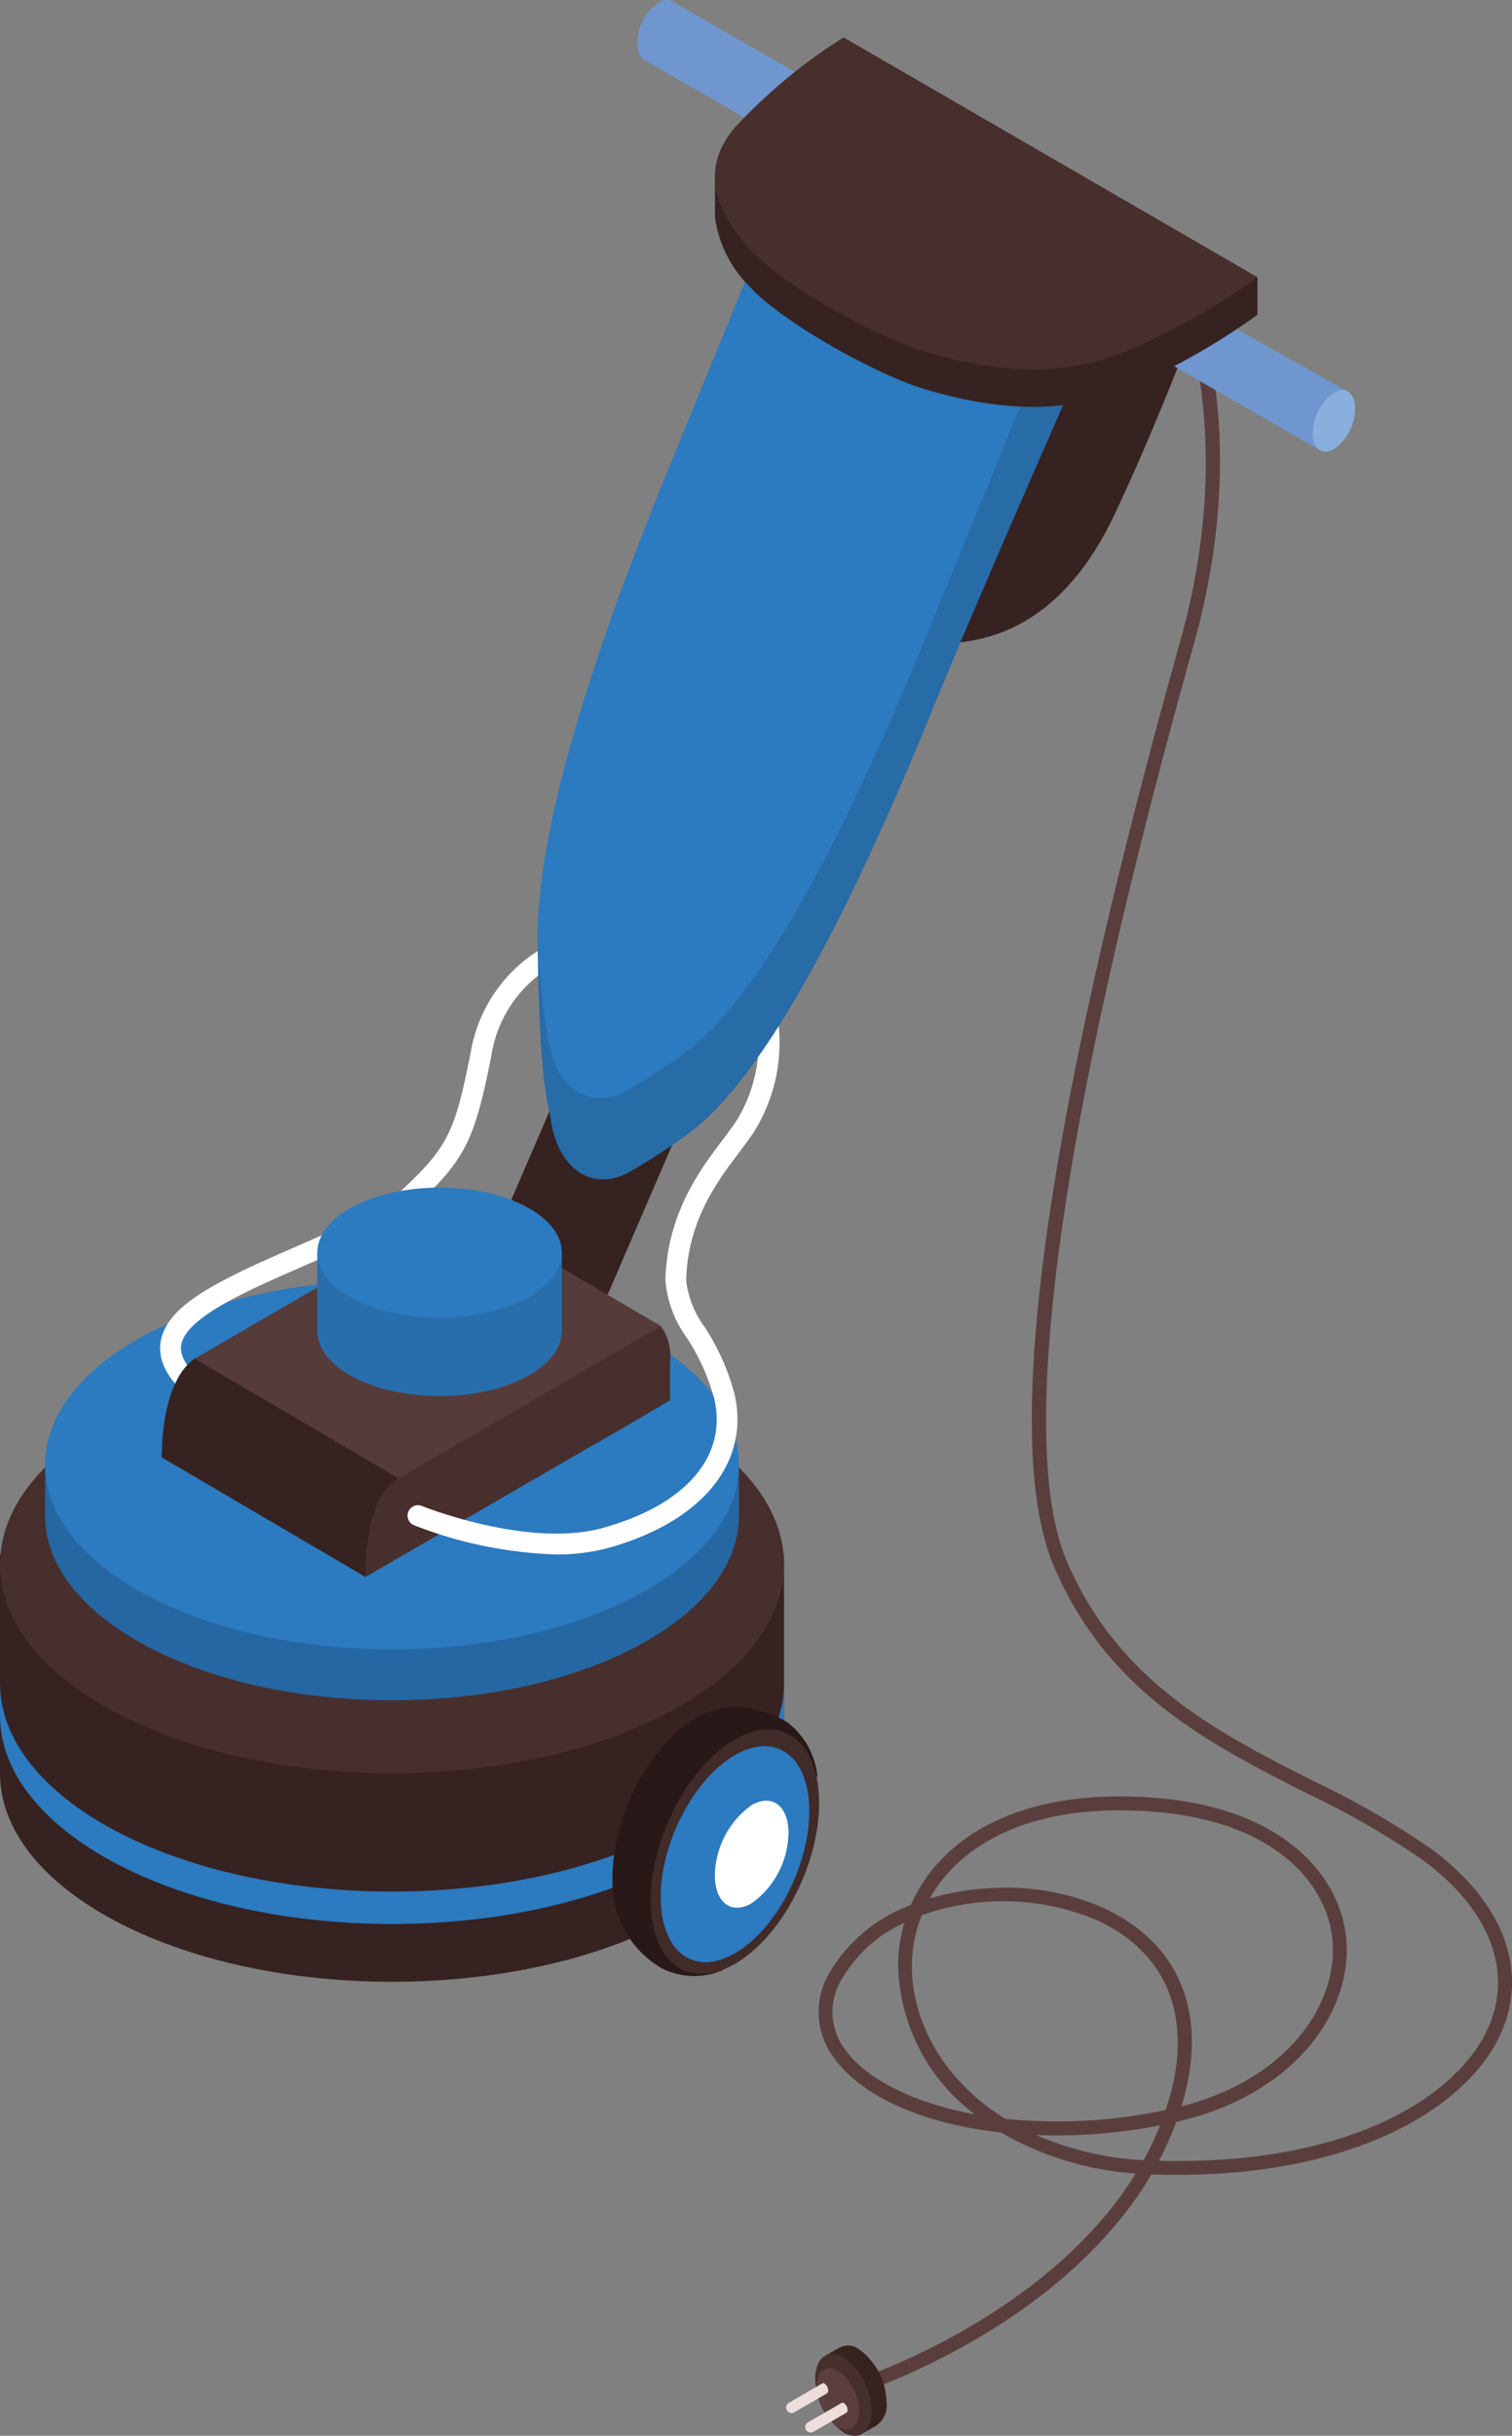 <?xml version="1.0" encoding="UTF-8"?> <svg xmlns="http://www.w3.org/2000/svg" viewBox="0 0 102.361 164.828"><rect x="0" y="0" width="102.361" height="164.828" fill="#808080" stroke="none"/> <defs> <style>.cls-1{fill:#5a3e3d;}.cls-2{fill:#362221;}.cls-3{fill:#472f2e;}.cls-4{fill:#5c3e3e;}.cls-5{fill:#eddddd;}.cls-6{fill:#2c7abf;}.cls-7{fill:#2567a2;}.cls-8{fill:#fff;}.cls-9{fill:#281818;}.cls-10{fill:#402b29;}.cls-11{fill:#553b3a;}.cls-12{fill:#286eac;}.cls-13{fill:#276ba7;}.cls-14{fill:#6f96ce;}.cls-15{fill:#88afdd;}</style> </defs> <title>после строй </title> <g id="Слой_2" data-name="Слой 2"> <g id="Слой_1-2" data-name="Слой 1"> <path class="cls-1" d="M58.256,161.931l-.284-.9c.145-.046,12.906-4.193,18.919-13.955a20.856,20.856,0,0,1-9.127-2.775c-5.1-.565-9.3-2.317-11.267-5a5.158,5.158,0,0,1-.247-5.959,10.612,10.612,0,0,1,5.411-4.426c1.753-4.012,6.221-7.278,13.839-7.352h.316c10.512,0,14.818,5.078,15.307,9.464.54,4.845-3.236,10.679-11.493,12.561a21.628,21.628,0,0,1-1.17,2.63H78.5c13.215.331,20.808-4.653,22.516-9.684,1.249-3.678-.474-7.574-4.726-10.689a56.172,56.172,0,0,0-7.817-4.493c-6.614-3.357-13.453-6.829-17.1-15.3-3.628-8.407-.76-29.483,8.522-62.639,3.868-13.814.061-22.762.021-22.851l.861-.378c.164.374,3.987,9.32.022,23.482-11.487,41.035-11,56.373-8.564,62.015,3.519,8.157,10.2,11.551,16.667,14.832a56.829,56.829,0,0,1,7.949,4.571c4.605,3.375,6.449,7.656,5.06,11.748-1.819,5.358-9.789,10.648-23.426,10.324-.18,0-.359-.01-.536-.017C71.848,157.521,58.407,161.883,58.256,161.931ZM70.142,144.48a21.259,21.259,0,0,0,7.277,1.7,21.238,21.238,0,0,0,1.119-2.357A37.124,37.124,0,0,1,70.142,144.48Zm-2.084-1.1a35.162,35.162,0,0,0,10.86-.6c1.989-5.9.3-10.575-4.664-12.845a16.384,16.384,0,0,0-11.859-.327,9.364,9.364,0,0,0-.66,3.395C61.711,136.8,63.881,140.791,68.058,143.383Zm-6.833-13.272a9.381,9.381,0,0,0-4.161,3.7,4.225,4.225,0,0,0,.19,4.938c1.425,1.948,4.578,3.562,8.744,4.332A12.969,12.969,0,0,1,60.8,133,10.4,10.4,0,0,1,61.225,130.111Zm6.788-2.367a16.156,16.156,0,0,1,6.632,1.343c5.3,2.425,7.216,7.3,5.339,13.454,7.329-1.887,10.687-7.087,10.206-11.4-.447-4-4.483-8.63-14.374-8.63-.1,0-.2,0-.307,0-6.621.064-10.7,2.65-12.568,5.963A17.722,17.722,0,0,1,68.013,127.744Z"></path> <path class="cls-2" d="M60.02,162.584a4.566,4.566,0,0,0-1.905-3.642,1.212,1.212,0,0,0-1.228-.1l0-.007-.988.559.334.725c-.008.086-.021.167-.021.26a4.609,4.609,0,0,0,1.758,3.516l.368.8,1.007-.564,0-.011A1.652,1.652,0,0,0,60.02,162.584Z"></path> <path class="cls-3" d="M55.192,160.958A4.566,4.566,0,0,0,57.1,164.6c1.053.608,1.906-.037,1.906-1.441a4.563,4.563,0,0,0-1.906-3.641C56.046,158.909,55.192,159.554,55.192,160.958Z"></path> <path class="cls-4" d="M55.3,161.5a3.418,3.418,0,0,0,1.428,2.728c.788.456,1.428-.028,1.428-1.079a3.422,3.422,0,0,0-1.428-2.729C55.934,159.967,55.3,160.45,55.3,161.5Z"></path> <path class="cls-5" d="M56.065,161.761a.578.578,0,0,0-.241-.461c-.046-.026-.094-.052-.132-.029L53.4,162.6a.369.369,0,0,0,.369.639l2.22-1.284v0A.209.209,0,0,0,56.065,161.761Z"></path> <path class="cls-5" d="M57.376,163.08a.578.578,0,0,0-.241-.461c-.045-.026-.094-.052-.132-.029l-2.3,1.325a.369.369,0,1,0,.369.639L57.3,163.27v0A.211.211,0,0,0,57.376,163.08Z"></path> <path class="cls-2" d="M0,105.222v14.767c0,7.8,11.882,14.117,26.54,14.117s26.538-6.321,26.538-14.117V105.222Z"></path> <path class="cls-6" d="M26.54,128C11.882,128,0,121.681,0,113.885v2.191c0,7.8,11.882,14.117,26.54,14.117s26.538-6.321,26.538-14.117v-2.191C53.078,121.681,41.2,128,26.54,128Z"></path> <path class="cls-2" d="M82.106,18.531s-2.751,7.96-6.6,16.177S65.156,45.924,55.331,41.517,65.756,8.609,65.756,8.609Z"></path> <path class="cls-3" d="M26.54,91.756C11.882,91.756,0,98.076,0,105.873s11.882,14.116,26.54,14.116,26.538-6.321,26.538-14.116S41.2,91.756,26.54,91.756Z"></path> <path class="cls-7" d="M49.253,99.431c-2.616-5.383-11.779-9.363-22.713-9.363s-20.1,3.98-22.715,9.363H3.052v3.13c0,6.9,10.516,12.493,23.488,12.493s23.486-5.594,23.486-12.493v-3.13Z"></path> <path class="cls-6" d="M26.54,86.624c-12.972,0-23.488,5.593-23.488,12.494s10.516,12.493,23.488,12.493,23.486-5.594,23.486-12.493S39.511,86.624,26.54,86.624Z"></path> <path class="cls-8" d="M15.778,96.6c-3.377-1.931-4.947-3.639-4.938-5.377.009-1.951,2.02-3.324,3.77-4.3,1.585-.886,3.481-1.713,5.314-2.513,2.89-1.261,5.878-2.564,7.432-4.019,3.05-2.854,3.479-4.005,4.516-9.192a10.113,10.113,0,0,1,8.4-8.31l.145,1.4a8.562,8.562,0,0,0-7.161,7.185c-1.078,5.395-1.622,6.845-4.934,9.944-1.732,1.62-4.695,2.913-7.832,4.282-1.8.786-3.666,1.6-5.189,2.45-2.048,1.145-3.045,2.152-3.05,3.079,0,.788.727,2.146,4.229,4.147Z"></path> <path class="cls-9" d="M41.462,127.1c0-4.194,2.55-9.067,5.7-10.883a5.208,5.208,0,0,1,2.489-.693,6.933,6.933,0,0,1,3.65,1.022,5.256,5.256,0,0,1,2.034,3.625l-6.4,13.144a4.84,4.84,0,0,1-4.178-.148,6.552,6.552,0,0,1-2.475-2.573,9.021,9.021,0,0,1-.471-1.093A7.753,7.753,0,0,1,41.462,127.1Z"></path> <path class="cls-10" d="M55.454,122.011c0,4.2-2.55,9.068-5.7,10.884s-5.7-.112-5.7-4.306,2.55-9.068,5.7-10.884S55.454,117.817,55.454,122.011Z"></path> <path class="cls-6" d="M54.787,122.566c0,3.7-2.251,8.006-5.029,9.609s-5.029-.1-5.029-3.8,2.251-8.006,5.029-9.609S54.787,118.862,54.787,122.566Z"></path> <path class="cls-8" d="M53.379,124.031a5.963,5.963,0,0,1-2.492,4.76c-1.375.8-2.491-.048-2.491-1.883a5.967,5.967,0,0,1,2.491-4.76C52.264,121.353,53.379,122.2,53.379,124.031Z"></path> <rect class="cls-2" x="19.607" y="62.746" width="51.532" height="8.533" transform="translate(-34.128 82.144) rotate(-66.675)"></rect> <polygon class="cls-2" points="44.729 95.126 24.735 106.709 10.947 98.617 30.94 87.034 44.729 95.126"></polygon> <path class="cls-2" d="M13.179,91.941c-1.786,1.229-2.232,4.516-2.232,6.676,2.232,0,9.6-2.63,9.6-2.63L19.3,93.013Z"></path> <polygon class="cls-11" points="44.729 89.726 41.367 94.5 26.967 100.033 13.179 91.941 30.94 81.634 44.729 89.726"></polygon> <path class="cls-3" d="M44.729,89.726a3.387,3.387,0,0,1,.629,2.417v2.612l-5.017,2.939L41.72,93.36Z"></path> <path class="cls-3" d="M44.729,89.726s-15.884,9.266-17.762,10.307-2.232,4.485-2.232,6.676c3.1-1.8,20.623-11.954,20.623-11.954Z"></path> <path class="cls-12" d="M21.48,84.768v5.3c0,2.432,3.707,4.4,8.279,4.4s8.279-1.972,8.279-4.4v-5.3Z"></path> <path class="cls-6" d="M29.759,80.364c-4.572,0-8.279,1.971-8.279,4.4s3.707,4.4,8.279,4.4,8.279-1.972,8.279-4.4S34.331,80.364,29.759,80.364Z"></path> <path class="cls-8" d="M37.641,105.19a29.055,29.055,0,0,1-9.609-1.976.7.7,0,0,1,.53-1.306c.072.029,7.234,2.9,12.3,1.473,5.6-1.577,8.4-4.848,7.487-8.749a14.37,14.37,0,0,0-1.83-4.073A7.663,7.663,0,0,1,45.046,86.6c.129-4.512,2.384-7.494,3.877-9.467.392-.517.742-.978,1-1.4a10.091,10.091,0,0,0,1.1-7.785.7.7,0,0,1,1.339-.438,11.415,11.415,0,0,1-1.244,8.962c-.278.453-.654.952-1.076,1.51-1.468,1.938-3.476,4.594-3.593,8.656a6.652,6.652,0,0,0,1.281,3.2,15.583,15.583,0,0,1,1.988,4.468c1.085,4.652-2.164,8.647-8.478,10.426A13.37,13.37,0,0,1,37.641,105.19Z"></path> <path class="cls-13" d="M72.246,13a16.6,16.6,0,0,0-3.867-3.14s-.329-.227-.854-.531h0a26.414,26.414,0,0,0-6.1-2.72s-11.8,20.441-15.917,30.5C42.375,44.765,36.4,62.976,36.4,62.976s-.037,9.283.832,12.416l0,.006c.027.169.053.351.079.51.554,3.316,2.883,4.776,5.37,3.365A43,43,0,0,0,46.5,76.786c6.058-4.355,12.47-18.6,16.583-28.659s12.42-28.684,12.42-28.684S73.874,14.883,72.246,13Z"></path> <path class="cls-6" d="M69.622,11.75a16.605,16.605,0,0,0-3.866-3.141,14.911,14.911,0,0,0-4.334-2c-2.187-.511-6.121.561-6.121.561l-10,24.451c-4.113,10.059-9.589,24.89-8.837,33.512.191,2.187.415,3.919.644,5.285.554,3.316,2.883,4.776,5.37,3.365A43.141,43.141,0,0,0,46.3,71.3c6.058-4.355,12.469-18.6,16.582-28.659l10-24.45S71.25,13.629,69.622,11.75Z"></path> <polygon class="cls-14" points="91.248 26.498 78.632 19.418 76.462 23.046 89.403 30.485 91.248 26.498"></polygon> <path class="cls-15" d="M91.742,27.651a3.434,3.434,0,0,1-1.434,2.74c-.792.457-1.434-.028-1.434-1.084a3.434,3.434,0,0,1,1.434-2.74C91.1,26.109,91.742,26.6,91.742,27.651Z"></path> <polygon class="cls-14" points="58.221 7.402 45.551 0.119 43.598 4.043 56.377 11.389 58.221 7.402"></polygon> <path class="cls-14" d="M46.016,1.256A3.434,3.434,0,0,1,44.582,4c-.792.458-1.434-.028-1.434-1.084A3.434,3.434,0,0,1,44.582.172C45.374-.285,46.016.2,46.016,1.256Z"></path> <path class="cls-2" d="M82.008,19.17l.045.349L71.119,13.186,57.109,5.071a36.945,36.945,0,0,0-7.365,6.1,6.767,6.767,0,0,0-.541.748l-.8-.067V14.47c0,.059,0,.119,0,.178v.026h0a8.06,8.06,0,0,0,2.38,4.745c1.949,2.2,8.415,5.948,12.07,6.991s8.386,1.9,13.186-.011a45.938,45.938,0,0,0,9.089-5.1V18.759Z"></path> <path class="cls-3" d="M85.129,18.759l-14.01-8.115L57.109,2.53a36.923,36.923,0,0,0-7.365,6.1c-2.644,3.156-.909,6.048,1.04,8.251s8.415,5.948,12.07,6.991,8.386,1.9,13.186-.011A45.938,45.938,0,0,0,85.129,18.759Z"></path> </g> </g> </svg> 